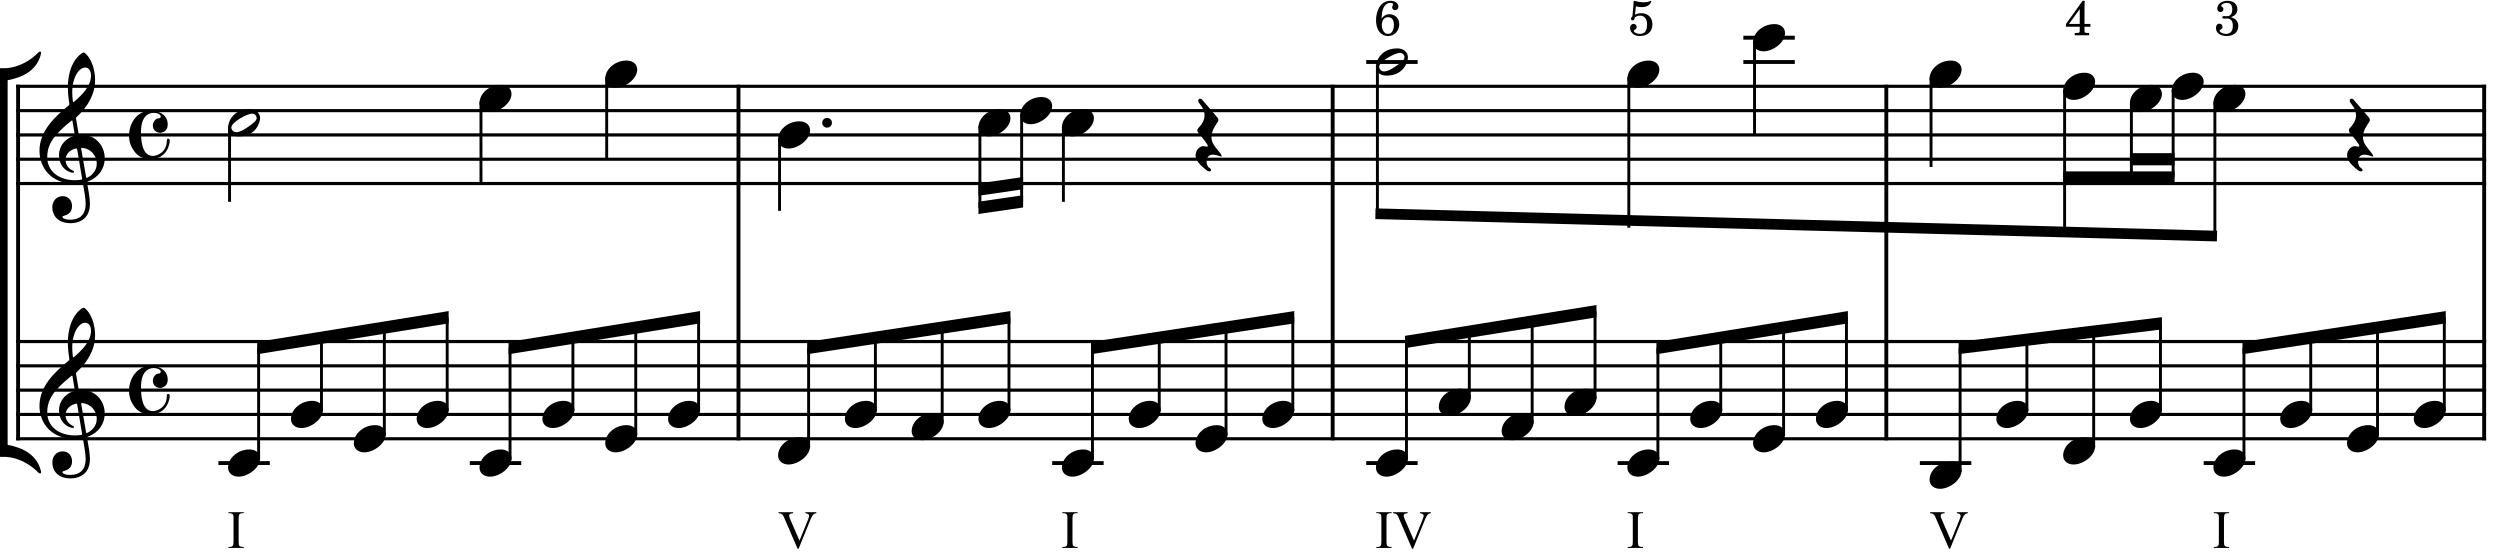 <?xml version="1.0" encoding="UTF-8" standalone="no"?>
<svg width="2551.18px" height="566.929px" viewBox="0 0 2551.18 566.929"
 xmlns="http://www.w3.org/2000/svg" xmlns:xlink="http://www.w3.org/1999/xlink" version="1.2" baseProfile="tiny">
<title>Mozart Anfang 545 (1)</title>
<desc>Generated by MuseScore 3.6.2</desc>
<polyline class="StaffLines" fill="none" stroke="#000000" stroke-width="3.22" stroke-linejoin="bevel" points="16.48,88.087 2537.01,88.087"/>
<polyline class="StaffLines" fill="none" stroke="#000000" stroke-width="3.22" stroke-linejoin="bevel" points="16.48,112.89 2537.01,112.89"/>
<polyline class="StaffLines" fill="none" stroke="#000000" stroke-width="3.22" stroke-linejoin="bevel" points="16.48,137.693 2537.01,137.693"/>
<polyline class="StaffLines" fill="none" stroke="#000000" stroke-width="3.22" stroke-linejoin="bevel" points="16.48,162.496 2537.01,162.496"/>
<polyline class="StaffLines" fill="none" stroke="#000000" stroke-width="3.22" stroke-linejoin="bevel" points="16.48,187.299 2537.01,187.299"/>
<polyline class="StaffLines" fill="none" stroke="#000000" stroke-width="3.22" stroke-linejoin="bevel" points="16.48,348.52 2537.01,348.52"/>
<polyline class="StaffLines" fill="none" stroke="#000000" stroke-width="3.22" stroke-linejoin="bevel" points="16.48,373.323 2537.01,373.323"/>
<polyline class="StaffLines" fill="none" stroke="#000000" stroke-width="3.22" stroke-linejoin="bevel" points="16.48,398.126 2537.01,398.126"/>
<polyline class="StaffLines" fill="none" stroke="#000000" stroke-width="3.22" stroke-linejoin="bevel" points="16.48,422.929 2537.01,422.929"/>
<polyline class="StaffLines" fill="none" stroke="#000000" stroke-width="3.22" stroke-linejoin="bevel" points="16.48,447.732 2537.01,447.732"/>
<polyline class="BarLine" fill="none" stroke="#000000" stroke-width="3.97" stroke-linejoin="bevel" points="18.465,346.907 18.465,449.344"/>
<polyline class="BarLine" fill="none" stroke="#000000" stroke-width="3.97" stroke-linejoin="bevel" points="753.587,346.907 753.587,449.344"/>
<polyline class="BarLine" fill="none" stroke="#000000" stroke-width="3.97" stroke-linejoin="bevel" points="1359.96,346.907 1359.96,449.344"/>
<polyline class="BarLine" fill="none" stroke="#000000" stroke-width="3.97" stroke-linejoin="bevel" points="1924.93,346.907 1924.93,449.344"/>
<polyline class="BarLine" fill="none" stroke="#000000" stroke-width="3.97" stroke-linejoin="bevel" points="2535.02,346.907 2535.02,449.344"/>
<polyline class="BarLine" fill="none" stroke="#000000" stroke-width="3.97" stroke-linejoin="bevel" points="18.465,86.474 18.465,348.52"/>
<polyline class="BarLine" fill="none" stroke="#000000" stroke-width="3.97" stroke-linejoin="bevel" points="753.587,86.474 753.587,348.52"/>
<polyline class="BarLine" fill="none" stroke="#000000" stroke-width="3.97" stroke-linejoin="bevel" points="1359.96,86.474 1359.96,348.52"/>
<polyline class="BarLine" fill="none" stroke="#000000" stroke-width="3.97" stroke-linejoin="bevel" points="1924.93,86.474 1924.93,348.52"/>
<polyline class="BarLine" fill="none" stroke="#000000" stroke-width="3.97" stroke-linejoin="bevel" points="2535.02,86.474 2535.02,348.52"/>
<polyline class="LedgerLine" fill="none" stroke="#000000" stroke-width="3.97" stroke-linejoin="bevel" points="222.843,472.535 275.324,472.535"/>
<polyline class="LedgerLine" fill="none" stroke="#000000" stroke-width="3.97" stroke-linejoin="bevel" points="479.411,472.535 531.893,472.535"/>
<polyline class="LedgerLine" fill="none" stroke="#000000" stroke-width="3.97" stroke-linejoin="bevel" points="1073.75,472.535 1126.23,472.535"/>
<polyline class="LedgerLine" fill="none" stroke="#000000" stroke-width="3.97" stroke-linejoin="bevel" points="1394.19,472.535 1446.67,472.535"/>
<polyline class="LedgerLine" fill="none" stroke="#000000" stroke-width="3.97" stroke-linejoin="bevel" points="1650.76,472.535 1703.24,472.535"/>
<polyline class="LedgerLine" fill="none" stroke="#000000" stroke-width="3.97" stroke-linejoin="bevel" points="1959.16,472.535 2011.64,472.535"/>
<polyline class="LedgerLine" fill="none" stroke="#000000" stroke-width="3.97" stroke-linejoin="bevel" points="2248.81,472.535 2301.29,472.535"/>
<polyline class="LedgerLine" fill="none" stroke="#000000" stroke-width="3.97" stroke-linejoin="bevel" points="1394.19,63.283 1446.67,63.283"/>
<polyline class="LedgerLine" fill="none" stroke="#000000" stroke-width="3.97" stroke-linejoin="bevel" points="1779.04,63.283 1831.52,63.283"/>
<polyline class="LedgerLine" fill="none" stroke="#000000" stroke-width="3.97" stroke-linejoin="bevel" points="1779.04,38.48 1831.52,38.48"/>
<polyline class="Stem" fill="none" stroke="#000000" stroke-width="2.98" stroke-linejoin="bevel" points="263.915,469.202 263.915,354.72"/>
<polyline class="Stem" fill="none" stroke="#000000" stroke-width="2.98" stroke-linejoin="bevel" points="328.057,419.596 328.057,344.386"/>
<polyline class="Stem" fill="none" stroke="#000000" stroke-width="2.98" stroke-linejoin="bevel" points="392.199,444.399 392.199,334.051"/>
<polyline class="Stem" fill="none" stroke="#000000" stroke-width="2.98" stroke-linejoin="bevel" points="456.341,419.596 456.341,323.717"/>
<polyline class="Stem" fill="none" stroke="#000000" stroke-width="2.98" stroke-linejoin="bevel" points="520.483,469.202 520.483,354.72"/>
<polyline class="Stem" fill="none" stroke="#000000" stroke-width="2.98" stroke-linejoin="bevel" points="584.625,419.596 584.625,344.386"/>
<polyline class="Stem" fill="none" stroke="#000000" stroke-width="2.98" stroke-linejoin="bevel" points="648.767,444.399 648.767,334.051"/>
<polyline class="Stem" fill="none" stroke="#000000" stroke-width="2.98" stroke-linejoin="bevel" points="712.909,419.596 712.909,323.717"/>
<polyline class="Stem" fill="none" stroke="#000000" stroke-width="2.98" stroke-linejoin="bevel" points="825.167,456.8 825.167,354.72"/>
<polyline class="Stem" fill="none" stroke="#000000" stroke-width="2.98" stroke-linejoin="bevel" points="893.321,419.596 893.321,344.386"/>
<polyline class="Stem" fill="none" stroke="#000000" stroke-width="2.98" stroke-linejoin="bevel" points="961.474,431.997 961.474,334.051"/>
<polyline class="Stem" fill="none" stroke="#000000" stroke-width="2.98" stroke-linejoin="bevel" points="1029.63,419.596 1029.63,323.717"/>
<polyline class="Stem" fill="none" stroke="#000000" stroke-width="2.98" stroke-linejoin="bevel" points="1114.82,469.202 1114.82,354.72"/>
<polyline class="Stem" fill="none" stroke="#000000" stroke-width="2.98" stroke-linejoin="bevel" points="1182.97,419.596 1182.97,344.386"/>
<polyline class="Stem" fill="none" stroke="#000000" stroke-width="2.98" stroke-linejoin="bevel" points="1251.13,444.399 1251.13,334.051"/>
<polyline class="Stem" fill="none" stroke="#000000" stroke-width="2.98" stroke-linejoin="bevel" points="1319.28,419.596 1319.28,323.717"/>
<polyline class="Stem" fill="none" stroke="#000000" stroke-width="2.98" stroke-linejoin="bevel" points="1435.26,469.202 1435.26,348.52"/>
<polyline class="Stem" fill="none" stroke="#000000" stroke-width="2.98" stroke-linejoin="bevel" points="1499.4,407.194 1499.4,338.185"/>
<polyline class="Stem" fill="none" stroke="#000000" stroke-width="2.98" stroke-linejoin="bevel" points="1563.54,431.997 1563.54,327.85"/>
<polyline class="Stem" fill="none" stroke="#000000" stroke-width="2.98" stroke-linejoin="bevel" points="1627.69,407.194 1627.69,317.516"/>
<polyline class="Stem" fill="none" stroke="#000000" stroke-width="2.98" stroke-linejoin="bevel" points="1691.83,469.202 1691.83,354.72"/>
<polyline class="Stem" fill="none" stroke="#000000" stroke-width="2.98" stroke-linejoin="bevel" points="1755.97,419.596 1755.97,344.386"/>
<polyline class="Stem" fill="none" stroke="#000000" stroke-width="2.98" stroke-linejoin="bevel" points="1820.11,444.399 1820.11,334.051"/>
<polyline class="Stem" fill="none" stroke="#000000" stroke-width="2.98" stroke-linejoin="bevel" points="1884.25,419.596 1884.25,323.717"/>
<polyline class="Stem" fill="none" stroke="#000000" stroke-width="2.98" stroke-linejoin="bevel" points="2000.23,481.603 2000.23,354.72"/>
<polyline class="Stem" fill="none" stroke="#000000" stroke-width="2.98" stroke-linejoin="bevel" points="2068.39,419.596 2068.39,346.453"/>
<polyline class="Stem" fill="none" stroke="#000000" stroke-width="2.98" stroke-linejoin="bevel" points="2136.54,456.8 2136.54,338.185"/>
<polyline class="Stem" fill="none" stroke="#000000" stroke-width="2.98" stroke-linejoin="bevel" points="2204.69,419.596 2204.69,329.917"/>
<polyline class="Stem" fill="none" stroke="#000000" stroke-width="2.98" stroke-linejoin="bevel" points="2289.89,469.202 2289.89,354.72"/>
<polyline class="Stem" fill="none" stroke="#000000" stroke-width="2.98" stroke-linejoin="bevel" points="2358.04,419.596 2358.04,344.386"/>
<polyline class="Stem" fill="none" stroke="#000000" stroke-width="2.98" stroke-linejoin="bevel" points="2426.19,444.399 2426.19,334.051"/>
<polyline class="Stem" fill="none" stroke="#000000" stroke-width="2.98" stroke-linejoin="bevel" points="2494.35,419.596 2494.35,323.717"/>
<polyline class="Stem" fill="none" stroke="#000000" stroke-width="2.98" stroke-linejoin="bevel" points="234.252,128.625 234.252,205.902"/>
<polyline class="Stem" fill="none" stroke="#000000" stroke-width="2.98" stroke-linejoin="bevel" points="490.82,103.822 490.82,187.299"/>
<polyline class="Stem" fill="none" stroke="#000000" stroke-width="2.98" stroke-linejoin="bevel" points="619.104,79.019 619.104,162.496"/>
<polyline class="Stem" fill="none" stroke="#000000" stroke-width="2.98" stroke-linejoin="bevel" points="795.504,141.026 795.504,215.203"/>
<polyline class="Stem" fill="none" stroke="#000000" stroke-width="2.98" stroke-linejoin="bevel" points="999.965,128.625 999.965,212.102"/>
<polyline class="Stem" fill="none" stroke="#000000" stroke-width="2.98" stroke-linejoin="bevel" points="1042.56,116.223 1042.56,205.902"/>
<polyline class="Stem" fill="none" stroke="#000000" stroke-width="2.98" stroke-linejoin="bevel" points="1085.16,128.625 1085.16,205.902"/>
<polyline class="Stem" fill="none" stroke="#000000" stroke-width="2.98" stroke-linejoin="bevel" points="1405.6,66.617 1405.6,219.965"/>
<polyline class="Stem" fill="none" stroke="#000000" stroke-width="2.98" stroke-linejoin="bevel" points="1662.16,79.019 1662.16,232.367"/>
<polyline class="Stem" fill="none" stroke="#000000" stroke-width="2.98" stroke-linejoin="bevel" points="1790.45,41.814 1790.45,137.693"/>
<polyline class="Stem" fill="none" stroke="#000000" stroke-width="2.98" stroke-linejoin="bevel" points="1970.57,79.019 1970.57,170.385"/>
<polyline class="Stem" fill="none" stroke="#000000" stroke-width="2.98" stroke-linejoin="bevel" points="2106.88,91.42 2106.88,236.319"/>
<polyline class="Stem" fill="none" stroke="#000000" stroke-width="2.98" stroke-linejoin="bevel" points="2175.03,103.822 2175.03,181.098"/>
<polyline class="Stem" fill="none" stroke="#000000" stroke-width="2.98" stroke-linejoin="bevel" points="2217.63,91.42 2217.63,181.098"/>
<polyline class="Stem" fill="none" stroke="#000000" stroke-width="2.98" stroke-linejoin="bevel" points="2260.22,103.822 2260.22,241.393"/>
<path class="Note" transform="matrix(0.992,0,0,0.992,232.764,472.535)" d="M0,4.703 C0,10.5 4.797,14 10.797,14 C20.703,14 32.906,4.797 32.906,-4.703 C32.906,-10.297 28.406,-14 22,-14 C9.797,-14 0,-4.906 0,4.703"/>
<path class="Note" transform="matrix(0.992,0,0,0.992,296.906,422.929)" d="M0,4.703 C0,10.5 4.797,14 10.797,14 C20.703,14 32.906,4.797 32.906,-4.703 C32.906,-10.297 28.406,-14 22,-14 C9.797,-14 0,-4.906 0,4.703"/>
<path class="Note" transform="matrix(0.992,0,0,0.992,361.048,447.732)" d="M0,4.703 C0,10.5 4.797,14 10.797,14 C20.703,14 32.906,4.797 32.906,-4.703 C32.906,-10.297 28.406,-14 22,-14 C9.797,-14 0,-4.906 0,4.703"/>
<path class="Note" transform="matrix(0.992,0,0,0.992,425.19,422.929)" d="M0,4.703 C0,10.5 4.797,14 10.797,14 C20.703,14 32.906,4.797 32.906,-4.703 C32.906,-10.297 28.406,-14 22,-14 C9.797,-14 0,-4.906 0,4.703"/>
<path class="Note" transform="matrix(0.992,0,0,0.992,489.332,472.535)" d="M0,4.703 C0,10.5 4.797,14 10.797,14 C20.703,14 32.906,4.797 32.906,-4.703 C32.906,-10.297 28.406,-14 22,-14 C9.797,-14 0,-4.906 0,4.703"/>
<path class="Note" transform="matrix(0.992,0,0,0.992,553.474,422.929)" d="M0,4.703 C0,10.5 4.797,14 10.797,14 C20.703,14 32.906,4.797 32.906,-4.703 C32.906,-10.297 28.406,-14 22,-14 C9.797,-14 0,-4.906 0,4.703"/>
<path class="Note" transform="matrix(0.992,0,0,0.992,617.616,447.732)" d="M0,4.703 C0,10.5 4.797,14 10.797,14 C20.703,14 32.906,4.797 32.906,-4.703 C32.906,-10.297 28.406,-14 22,-14 C9.797,-14 0,-4.906 0,4.703"/>
<path class="Note" transform="matrix(0.992,0,0,0.992,681.758,422.929)" d="M0,4.703 C0,10.5 4.797,14 10.797,14 C20.703,14 32.906,4.797 32.906,-4.703 C32.906,-10.297 28.406,-14 22,-14 C9.797,-14 0,-4.906 0,4.703"/>
<path class="Note" transform="matrix(0.992,0,0,0.992,794.016,460.134)" d="M0,4.703 C0,10.5 4.797,14 10.797,14 C20.703,14 32.906,4.797 32.906,-4.703 C32.906,-10.297 28.406,-14 22,-14 C9.797,-14 0,-4.906 0,4.703"/>
<path class="Note" transform="matrix(0.992,0,0,0.992,862.169,422.929)" d="M0,4.703 C0,10.5 4.797,14 10.797,14 C20.703,14 32.906,4.797 32.906,-4.703 C32.906,-10.297 28.406,-14 22,-14 C9.797,-14 0,-4.906 0,4.703"/>
<path class="Note" transform="matrix(0.992,0,0,0.992,930.323,435.331)" d="M0,4.703 C0,10.5 4.797,14 10.797,14 C20.703,14 32.906,4.797 32.906,-4.703 C32.906,-10.297 28.406,-14 22,-14 C9.797,-14 0,-4.906 0,4.703"/>
<path class="Note" transform="matrix(0.992,0,0,0.992,998.477,422.929)" d="M0,4.703 C0,10.5 4.797,14 10.797,14 C20.703,14 32.906,4.797 32.906,-4.703 C32.906,-10.297 28.406,-14 22,-14 C9.797,-14 0,-4.906 0,4.703"/>
<path class="Note" transform="matrix(0.992,0,0,0.992,1083.67,472.535)" d="M0,4.703 C0,10.5 4.797,14 10.797,14 C20.703,14 32.906,4.797 32.906,-4.703 C32.906,-10.297 28.406,-14 22,-14 C9.797,-14 0,-4.906 0,4.703"/>
<path class="Note" transform="matrix(0.992,0,0,0.992,1151.82,422.929)" d="M0,4.703 C0,10.5 4.797,14 10.797,14 C20.703,14 32.906,4.797 32.906,-4.703 C32.906,-10.297 28.406,-14 22,-14 C9.797,-14 0,-4.906 0,4.703"/>
<path class="Note" transform="matrix(0.992,0,0,0.992,1219.98,447.732)" d="M0,4.703 C0,10.5 4.797,14 10.797,14 C20.703,14 32.906,4.797 32.906,-4.703 C32.906,-10.297 28.406,-14 22,-14 C9.797,-14 0,-4.906 0,4.703"/>
<path class="Note" transform="matrix(0.992,0,0,0.992,1288.13,422.929)" d="M0,4.703 C0,10.5 4.797,14 10.797,14 C20.703,14 32.906,4.797 32.906,-4.703 C32.906,-10.297 28.406,-14 22,-14 C9.797,-14 0,-4.906 0,4.703"/>
<path class="Note" transform="matrix(0.992,0,0,0.992,1404.11,472.535)" d="M0,4.703 C0,10.5 4.797,14 10.797,14 C20.703,14 32.906,4.797 32.906,-4.703 C32.906,-10.297 28.406,-14 22,-14 C9.797,-14 0,-4.906 0,4.703"/>
<path class="Note" transform="matrix(0.992,0,0,0.992,1468.25,410.528)" d="M0,4.703 C0,10.5 4.797,14 10.797,14 C20.703,14 32.906,4.797 32.906,-4.703 C32.906,-10.297 28.406,-14 22,-14 C9.797,-14 0,-4.906 0,4.703"/>
<path class="Note" transform="matrix(0.992,0,0,0.992,1532.39,435.331)" d="M0,4.703 C0,10.5 4.797,14 10.797,14 C20.703,14 32.906,4.797 32.906,-4.703 C32.906,-10.297 28.406,-14 22,-14 C9.797,-14 0,-4.906 0,4.703"/>
<path class="Note" transform="matrix(0.992,0,0,0.992,1596.53,410.528)" d="M0,4.703 C0,10.5 4.797,14 10.797,14 C20.703,14 32.906,4.797 32.906,-4.703 C32.906,-10.297 28.406,-14 22,-14 C9.797,-14 0,-4.906 0,4.703"/>
<path class="Note" transform="matrix(0.992,0,0,0.992,1660.68,472.535)" d="M0,4.703 C0,10.5 4.797,14 10.797,14 C20.703,14 32.906,4.797 32.906,-4.703 C32.906,-10.297 28.406,-14 22,-14 C9.797,-14 0,-4.906 0,4.703"/>
<path class="Note" transform="matrix(0.992,0,0,0.992,1724.82,422.929)" d="M0,4.703 C0,10.5 4.797,14 10.797,14 C20.703,14 32.906,4.797 32.906,-4.703 C32.906,-10.297 28.406,-14 22,-14 C9.797,-14 0,-4.906 0,4.703"/>
<path class="Note" transform="matrix(0.992,0,0,0.992,1788.96,447.732)" d="M0,4.703 C0,10.5 4.797,14 10.797,14 C20.703,14 32.906,4.797 32.906,-4.703 C32.906,-10.297 28.406,-14 22,-14 C9.797,-14 0,-4.906 0,4.703"/>
<path class="Note" transform="matrix(0.992,0,0,0.992,1853.1,422.929)" d="M0,4.703 C0,10.5 4.797,14 10.797,14 C20.703,14 32.906,4.797 32.906,-4.703 C32.906,-10.297 28.406,-14 22,-14 C9.797,-14 0,-4.906 0,4.703"/>
<path class="Note" transform="matrix(0.992,0,0,0.992,1969.08,484.937)" d="M0,4.703 C0,10.5 4.797,14 10.797,14 C20.703,14 32.906,4.797 32.906,-4.703 C32.906,-10.297 28.406,-14 22,-14 C9.797,-14 0,-4.906 0,4.703"/>
<path class="Note" transform="matrix(0.992,0,0,0.992,2037.23,422.929)" d="M0,4.703 C0,10.5 4.797,14 10.797,14 C20.703,14 32.906,4.797 32.906,-4.703 C32.906,-10.297 28.406,-14 22,-14 C9.797,-14 0,-4.906 0,4.703"/>
<path class="Note" transform="matrix(0.992,0,0,0.992,2105.39,460.134)" d="M0,4.703 C0,10.5 4.797,14 10.797,14 C20.703,14 32.906,4.797 32.906,-4.703 C32.906,-10.297 28.406,-14 22,-14 C9.797,-14 0,-4.906 0,4.703"/>
<path class="Note" transform="matrix(0.992,0,0,0.992,2173.54,422.929)" d="M0,4.703 C0,10.5 4.797,14 10.797,14 C20.703,14 32.906,4.797 32.906,-4.703 C32.906,-10.297 28.406,-14 22,-14 C9.797,-14 0,-4.906 0,4.703"/>
<path class="Note" transform="matrix(0.992,0,0,0.992,2258.73,472.535)" d="M0,4.703 C0,10.5 4.797,14 10.797,14 C20.703,14 32.906,4.797 32.906,-4.703 C32.906,-10.297 28.406,-14 22,-14 C9.797,-14 0,-4.906 0,4.703"/>
<path class="Note" transform="matrix(0.992,0,0,0.992,2326.89,422.929)" d="M0,4.703 C0,10.5 4.797,14 10.797,14 C20.703,14 32.906,4.797 32.906,-4.703 C32.906,-10.297 28.406,-14 22,-14 C9.797,-14 0,-4.906 0,4.703"/>
<path class="Note" transform="matrix(0.992,0,0,0.992,2395.04,447.732)" d="M0,4.703 C0,10.5 4.797,14 10.797,14 C20.703,14 32.906,4.797 32.906,-4.703 C32.906,-10.297 28.406,-14 22,-14 C9.797,-14 0,-4.906 0,4.703"/>
<path class="Note" transform="matrix(0.992,0,0,0.992,2463.2,422.929)" d="M0,4.703 C0,10.5 4.797,14 10.797,14 C20.703,14 32.906,4.797 32.906,-4.703 C32.906,-10.297 28.406,-14 22,-14 C9.797,-14 0,-4.906 0,4.703"/>
<path class="Note" transform="matrix(0.992,0,0,0.992,232.764,125.291)" d="M10.797,14 C29.203,14 32.906,-1 32.906,-4.594 C32.906,-10.297 28.406,-14 21.906,-14 C5.203,-14 0,-1.094 0,4.703 C0,10.594 4.703,14 10.797,14 M3.297,4.906 C3.297,-0.5 19.406,-9.406 24.703,-9.406 C26.797,-9.406 28,-8.406 28.797,-7 C29.109,-6.406 29.406,-5.703 29.406,-4.906 C29.406,-2.703 27.109,0 19.297,5.094 C14.297,8.5 10.797,9.703 8.406,9.703 C6.094,9.703 4.703,8.5 4,7.094 C3.594,6.5 3.297,5.703 3.297,4.906"/>
<path class="Note" transform="matrix(0.992,0,0,0.992,489.332,100.488)" d="M0,4.703 C0,10.5 4.797,14 10.797,14 C20.703,14 32.906,4.797 32.906,-4.703 C32.906,-10.297 28.406,-14 22,-14 C9.797,-14 0,-4.906 0,4.703"/>
<path class="Note" transform="matrix(0.992,0,0,0.992,617.616,75.685)" d="M0,4.703 C0,10.5 4.797,14 10.797,14 C20.703,14 32.906,4.797 32.906,-4.703 C32.906,-10.297 28.406,-14 22,-14 C9.797,-14 0,-4.906 0,4.703"/>
<path class="Note" transform="matrix(0.992,0,0,0.992,794.016,137.693)" d="M0,4.703 C0,10.5 4.797,14 10.797,14 C20.703,14 32.906,4.797 32.906,-4.703 C32.906,-10.297 28.406,-14 22,-14 C9.797,-14 0,-4.906 0,4.703"/>
<path class="Note" transform="matrix(0.992,0,0,0.992,998.477,125.291)" d="M0,4.703 C0,10.5 4.797,14 10.797,14 C20.703,14 32.906,4.797 32.906,-4.703 C32.906,-10.297 28.406,-14 22,-14 C9.797,-14 0,-4.906 0,4.703"/>
<path class="Note" transform="matrix(0.992,0,0,0.992,1041.07,112.89)" d="M0,4.703 C0,10.5 4.797,14 10.797,14 C20.703,14 32.906,4.797 32.906,-4.703 C32.906,-10.297 28.406,-14 22,-14 C9.797,-14 0,-4.906 0,4.703"/>
<path class="Note" transform="matrix(0.992,0,0,0.992,1083.67,125.291)" d="M0,4.703 C0,10.5 4.797,14 10.797,14 C20.703,14 32.906,4.797 32.906,-4.703 C32.906,-10.297 28.406,-14 22,-14 C9.797,-14 0,-4.906 0,4.703"/>
<path class="Note" transform="matrix(0.992,0,0,0.992,1404.11,63.283)" d="M10.797,14 C29.203,14 32.906,-1 32.906,-4.594 C32.906,-10.297 28.406,-14 21.906,-14 C5.203,-14 0,-1.094 0,4.703 C0,10.594 4.703,14 10.797,14 M3.297,4.906 C3.297,-0.5 19.406,-9.406 24.703,-9.406 C26.797,-9.406 28,-8.406 28.797,-7 C29.109,-6.406 29.406,-5.703 29.406,-4.906 C29.406,-2.703 27.109,0 19.297,5.094 C14.297,8.5 10.797,9.703 8.406,9.703 C6.094,9.703 4.703,8.5 4,7.094 C3.594,6.5 3.297,5.703 3.297,4.906"/>
<path class="Note" transform="matrix(0.992,0,0,0.992,1660.68,75.685)" d="M0,4.703 C0,10.5 4.797,14 10.797,14 C20.703,14 32.906,4.797 32.906,-4.703 C32.906,-10.297 28.406,-14 22,-14 C9.797,-14 0,-4.906 0,4.703"/>
<path class="Note" transform="matrix(0.992,0,0,0.992,1788.96,38.48)" d="M0,4.703 C0,10.5 4.797,14 10.797,14 C20.703,14 32.906,4.797 32.906,-4.703 C32.906,-10.297 28.406,-14 22,-14 C9.797,-14 0,-4.906 0,4.703"/>
<path class="Note" transform="matrix(0.992,0,0,0.992,1969.08,75.685)" d="M0,4.703 C0,10.5 4.797,14 10.797,14 C20.703,14 32.906,4.797 32.906,-4.703 C32.906,-10.297 28.406,-14 22,-14 C9.797,-14 0,-4.906 0,4.703"/>
<path class="Note" transform="matrix(0.992,0,0,0.992,2105.39,88.087)" d="M0,4.703 C0,10.5 4.797,14 10.797,14 C20.703,14 32.906,4.797 32.906,-4.703 C32.906,-10.297 28.406,-14 22,-14 C9.797,-14 0,-4.906 0,4.703"/>
<path class="Note" transform="matrix(0.992,0,0,0.992,2173.54,100.488)" d="M0,4.703 C0,10.5 4.797,14 10.797,14 C20.703,14 32.906,4.797 32.906,-4.703 C32.906,-10.297 28.406,-14 22,-14 C9.797,-14 0,-4.906 0,4.703"/>
<path class="Note" transform="matrix(0.992,0,0,0.992,2216.14,88.087)" d="M0,4.703 C0,10.5 4.797,14 10.797,14 C20.703,14 32.906,4.797 32.906,-4.703 C32.906,-10.297 28.406,-14 22,-14 C9.797,-14 0,-4.906 0,4.703"/>
<path class="Note" transform="matrix(0.992,0,0,0.992,2258.73,100.488)" d="M0,4.703 C0,10.5 4.797,14 10.797,14 C20.703,14 32.906,4.797 32.906,-4.703 C32.906,-10.297 28.406,-14 22,-14 C9.797,-14 0,-4.906 0,4.703"/>
<path class="Clef" transform="matrix(0.992,0,0,0.992,40.291,422.929)" d="M36.406,25.203 C38.703,25.203 41.297,25 43.297,24.594 C44.406,24.406 44.609,24.297 44.797,25.5 C46,32.203 47.5,40.906 47.5,45.609 C47.5,60.406 37.5,62.203 31.609,62.203 C26.203,62.203 23.594,60.609 23.594,59.297 C23.594,58.609 24.5,58.297 26.797,57.609 C29.906,56.703 33.5,54 33.5,48.203 C33.5,42.703 30,38 23.906,38 C17.203,38 13.203,43.297 13.203,49.5 C13.203,56 17.094,65.797 32.203,65.797 C38.906,65.797 51.906,62.797 51.906,45.797 C51.906,40.109 50.109,30.609 49,24.406 C48.797,23.203 48.906,23.297 50.297,22.703 C60.406,18.703 67.109,10.203 67.109,-1.094 C67.109,-13.906 57.703,-25.203 43,-25.203 C40.406,-25.203 40.406,-25.203 40.109,-27 L37.609,-41.5 C37.406,-42.703 37.609,-42.797 38.203,-43.406 C49,-53.5 57.203,-66.203 57.203,-81.5 C57.203,-90.203 54.797,-98.812 50.703,-104.813 C49.203,-107 46.609,-109.813 45.5,-109.813 C44.109,-109.813 41,-107.203 39,-105 C31.609,-96.812 29.203,-84.312 29.203,-73.906 C29.203,-68.109 29.906,-61.609 30.609,-57.5 C30.797,-56.297 30.906,-56.109 29.703,-55.109 C15.297,-43.203 0,-28.906 0,-8.703 C0,8.703 11.906,25.203 36.406,25.203 M8,-2 C8,-7.906 9,-15.797 17.297,-25.203 C23.297,-31.906 27.906,-35.609 32.609,-39.406 C33.609,-40.203 33.797,-40.109 34,-39 L36.109,-26.203 C36.406,-24.297 36.406,-24.406 34.609,-23.797 C25.797,-20.797 20.094,-12.906 20.094,-4.406 C20.094,4.594 24.797,11 31.609,13.297 C32.406,13.594 33.609,13.906 34.297,13.906 C35.109,13.906 35.5,13.406 35.5,12.797 C35.5,12.094 34.703,11.797 34,11.5 C29.797,9.703 26.797,5.406 26.797,0.797 C26.797,-4.906 30.703,-9.203 36.797,-10.906 C38.406,-11.297 38.609,-11.203 38.797,-10.094 L43.797,19.703 C44,20.797 43.906,20.797 42.406,21.094 C40.797,21.406 38.797,21.594 36.797,21.594 C19.297,21.594 8,11.906 8,-2 M47,-94.312 C50.297,-94.312 53,-91.609 53,-86.109 C53,-75 43.5,-66 35.609,-59.109 C34.906,-58.5 34.5,-58.609 34.297,-59.906 C33.906,-62.5 33.703,-65.906 33.703,-69.109 C33.703,-84.703 40.906,-94.312 47,-94.312 M44.109,-11.703 C52.203,-11 58.906,-4.203 58.906,4.594 C58.906,10.906 55.109,16 49.5,18.797 C48.297,19.406 48.109,19.406 47.906,18.203 L43,-10.297 C42.797,-11.5 42.906,-11.797 44.109,-11.703"/>
<path class="Clef" transform="matrix(0.992,0,0,0.992,40.291,162.496)" d="M36.406,25.203 C38.703,25.203 41.297,25 43.297,24.594 C44.406,24.406 44.609,24.297 44.797,25.5 C46,32.203 47.5,40.906 47.5,45.609 C47.5,60.406 37.5,62.203 31.609,62.203 C26.203,62.203 23.594,60.609 23.594,59.297 C23.594,58.609 24.5,58.297 26.797,57.609 C29.906,56.703 33.5,54 33.5,48.203 C33.5,42.703 30,38 23.906,38 C17.203,38 13.203,43.297 13.203,49.5 C13.203,56 17.094,65.797 32.203,65.797 C38.906,65.797 51.906,62.797 51.906,45.797 C51.906,40.109 50.109,30.609 49,24.406 C48.797,23.203 48.906,23.297 50.297,22.703 C60.406,18.703 67.109,10.203 67.109,-1.094 C67.109,-13.906 57.703,-25.203 43,-25.203 C40.406,-25.203 40.406,-25.203 40.109,-27 L37.609,-41.5 C37.406,-42.703 37.609,-42.797 38.203,-43.406 C49,-53.5 57.203,-66.203 57.203,-81.5 C57.203,-90.203 54.797,-98.812 50.703,-104.813 C49.203,-107 46.609,-109.813 45.5,-109.813 C44.109,-109.813 41,-107.203 39,-105 C31.609,-96.812 29.203,-84.312 29.203,-73.906 C29.203,-68.109 29.906,-61.609 30.609,-57.5 C30.797,-56.297 30.906,-56.109 29.703,-55.109 C15.297,-43.203 0,-28.906 0,-8.703 C0,8.703 11.906,25.203 36.406,25.203 M8,-2 C8,-7.906 9,-15.797 17.297,-25.203 C23.297,-31.906 27.906,-35.609 32.609,-39.406 C33.609,-40.203 33.797,-40.109 34,-39 L36.109,-26.203 C36.406,-24.297 36.406,-24.406 34.609,-23.797 C25.797,-20.797 20.094,-12.906 20.094,-4.406 C20.094,4.594 24.797,11 31.609,13.297 C32.406,13.594 33.609,13.906 34.297,13.906 C35.109,13.906 35.5,13.406 35.5,12.797 C35.5,12.094 34.703,11.797 34,11.5 C29.797,9.703 26.797,5.406 26.797,0.797 C26.797,-4.906 30.703,-9.203 36.797,-10.906 C38.406,-11.297 38.609,-11.203 38.797,-10.094 L43.797,19.703 C44,20.797 43.906,20.797 42.406,21.094 C40.797,21.406 38.797,21.594 36.797,21.594 C19.297,21.594 8,11.906 8,-2 M47,-94.312 C50.297,-94.312 53,-91.609 53,-86.109 C53,-75 43.5,-66 35.609,-59.109 C34.906,-58.5 34.5,-58.609 34.297,-59.906 C33.906,-62.5 33.703,-65.906 33.703,-69.109 C33.703,-84.703 40.906,-94.312 47,-94.312 M44.109,-11.703 C52.203,-11 58.906,-4.203 58.906,4.594 C58.906,10.906 55.109,16 49.5,18.797 C48.297,19.406 48.109,19.406 47.906,18.203 L43,-10.297 C42.797,-11.5 42.906,-11.797 44.109,-11.703"/>
<path class="TimeSig" transform="matrix(0.992,0,0,0.992,131.172,398.126)" d="M7,18.203 C10.797,22.797 16.297,24.906 22.297,24.906 C39.797,24.906 42.406,9 42.406,6.094 C42.406,3.906 41.297,3.906 40.906,3.906 C40.109,3.906 39.406,4 39.406,5.703 C39.406,18.594 28.406,21.594 25.203,21.594 C17.094,21.594 12.797,13.703 12.797,-2.797 C12.797,-19.297 20.406,-22.703 25.797,-22.703 C31,-22.703 33.109,-20.297 33.109,-19.297 C33.109,-18.406 32.797,-17.094 31.297,-17.094 C27.297,-17.094 25,-12.797 25,-9.703 C25,-4 29.906,-2.203 32.703,-2.203 C32.703,-2.203 40.297,-2.5 40.297,-10.797 C40.297,-23.906 25.203,-25.094 23.297,-25.094 C9.094,-25.094 0.5,-12.5 0.5,1 C0.5,7.5 2.906,13.203 7,18.203"/>
<path class="TimeSig" transform="matrix(0.992,0,0,0.992,131.172,137.693)" d="M7,18.203 C10.797,22.797 16.297,24.906 22.297,24.906 C39.797,24.906 42.406,9 42.406,6.094 C42.406,3.906 41.297,3.906 40.906,3.906 C40.109,3.906 39.406,4 39.406,5.703 C39.406,18.594 28.406,21.594 25.203,21.594 C17.094,21.594 12.797,13.703 12.797,-2.797 C12.797,-19.297 20.406,-22.703 25.797,-22.703 C31,-22.703 33.109,-20.297 33.109,-19.297 C33.109,-18.406 32.797,-17.094 31.297,-17.094 C27.297,-17.094 25,-12.797 25,-9.703 C25,-4 29.906,-2.203 32.703,-2.203 C32.703,-2.203 40.297,-2.5 40.297,-10.797 C40.297,-23.906 25.203,-25.094 23.297,-25.094 C9.094,-25.094 0.5,-12.5 0.5,1 C0.5,7.5 2.906,13.203 7,18.203"/>
<path class="Rest" transform="matrix(0.992,0,0,0.992,1219.98,137.693)" d="M11.703,36.609 C12.5,37.203 13.5,37.5 14.297,37.5 C15,37.5 15.703,37.297 15.797,36.906 C15.906,36.609 16,36.406 16,36.203 C16,35.297 15.203,34.5 14.406,33.797 C13.094,33.797 12,31.109 11.797,30.203 C11.5,29.406 11.406,28.5 11.406,27.609 C11.406,23.5 13.5,20.297 17.703,20.297 C20.594,20.297 23.906,21.406 25.5,22 C25.609,22 25.703,22.094 25.797,22.094 C26.109,22.203 26.297,22.203 26.5,22.203 C26.797,22.203 27,22.094 27,21.797 C27,20.594 24.406,17.297 23.297,16.094 C19.5,11.5 16.406,7.797 16.406,2.203 C16.406,1.797 16.5,1.297 16.5,0.906 C16.906,-4.906 20.5,-9.703 23.094,-13.797 C23.406,-14.297 23.5,-14.797 23.5,-15.297 C23.5,-16.297 23.094,-17.203 23.094,-17.203 C23.094,-17.203 8.297,-34.797 6.594,-36.5 C6.094,-37 5.406,-37.297 4.797,-37.297 C3.797,-37.297 2.797,-36.609 2.797,-35.203 C2.797,-34.703 2.906,-34.203 3.203,-33.609 C3.594,-32.5 9.297,-27.406 9.297,-20.203 C9.297,-16.5 7.797,-12.203 3.297,-7.5 C2.297,-6.5 1.906,-5.406 1.906,-4.594 C1.906,-3.203 2.906,-2.203 2.906,-2.203 L7.797,3.797 C9.406,5.797 10.797,7.703 12.094,9.797 C12.297,10.203 12.703,11 12.703,11.203 C12.703,11.297 12.703,11.5 12.594,11.594 C12.406,12 12,12.094 11.5,12.094 C11.094,12.094 10.297,11.906 9.906,11.797 C9.406,11.797 8.797,11.5 8.297,11.5 C4,11.5 0.094,15.797 0.094,21.094 C0.094,26.109 4.406,31 11.703,36.609"/>
<path class="Rest" transform="matrix(0.992,0,0,0.992,2395.04,137.693)" d="M11.703,36.609 C12.5,37.203 13.5,37.5 14.297,37.5 C15,37.5 15.703,37.297 15.797,36.906 C15.906,36.609 16,36.406 16,36.203 C16,35.297 15.203,34.5 14.406,33.797 C13.094,33.797 12,31.109 11.797,30.203 C11.5,29.406 11.406,28.5 11.406,27.609 C11.406,23.5 13.5,20.297 17.703,20.297 C20.594,20.297 23.906,21.406 25.5,22 C25.609,22 25.703,22.094 25.797,22.094 C26.109,22.203 26.297,22.203 26.5,22.203 C26.797,22.203 27,22.094 27,21.797 C27,20.594 24.406,17.297 23.297,16.094 C19.5,11.5 16.406,7.797 16.406,2.203 C16.406,1.797 16.5,1.297 16.5,0.906 C16.906,-4.906 20.5,-9.703 23.094,-13.797 C23.406,-14.297 23.5,-14.797 23.5,-15.297 C23.5,-16.297 23.094,-17.203 23.094,-17.203 C23.094,-17.203 8.297,-34.797 6.594,-36.5 C6.094,-37 5.406,-37.297 4.797,-37.297 C3.797,-37.297 2.797,-36.609 2.797,-35.203 C2.797,-34.703 2.906,-34.203 3.203,-33.609 C3.594,-32.5 9.297,-27.406 9.297,-20.203 C9.297,-16.5 7.797,-12.203 3.297,-7.5 C2.297,-6.5 1.906,-5.406 1.906,-4.594 C1.906,-3.203 2.906,-2.203 2.906,-2.203 L7.797,3.797 C9.406,5.797 10.797,7.703 12.094,9.797 C12.297,10.203 12.703,11 12.703,11.203 C12.703,11.297 12.703,11.5 12.594,11.594 C12.406,12 12,12.094 11.5,12.094 C11.094,12.094 10.297,11.906 9.906,11.797 C9.406,11.797 8.797,11.5 8.297,11.5 C4,11.5 0.094,15.797 0.094,21.094 C0.094,26.109 4.406,31 11.703,36.609"/>
<path class="Beam" fill-rule="evenodd" d="M262.427,348.919 L457.829,317.436 L457.829,329.997 L262.427,361.481 L262.427,348.919 "/>
<path class="Beam" fill-rule="evenodd" d="M518.995,348.919 L714.398,317.436 L714.398,329.997 L518.995,361.481 L518.995,348.919 "/>
<path class="Beam" fill-rule="evenodd" d="M823.679,348.9 L1031.12,317.445 L1031.12,329.988 L823.679,361.443 L823.679,348.9 "/>
<path class="Beam" fill-rule="evenodd" d="M1113.33,348.9 L1320.77,317.445 L1320.77,329.988 L1113.33,361.443 L1113.33,348.9 "/>
<path class="Beam" fill-rule="evenodd" d="M1433.77,342.718 L1629.17,311.235 L1629.17,323.797 L1433.77,355.28 L1433.77,342.718 "/>
<path class="Beam" fill-rule="evenodd" d="M1690.34,348.919 L1885.74,317.436 L1885.74,329.997 L1690.34,361.481 L1690.34,348.919 "/>
<path class="Beam" fill-rule="evenodd" d="M1998.74,348.835 L2206.18,323.671 L2206.18,336.164 L1998.74,361.328 L1998.74,348.835 "/>
<path class="Beam" fill-rule="evenodd" d="M2288.4,348.9 L2495.83,317.445 L2495.83,329.988 L2288.4,361.443 L2288.4,348.9 "/>
<path class="Beam" fill-rule="evenodd" d="M998.477,205.836 L1044.05,199.202 L1044.05,211.734 L998.477,218.369 L998.477,205.836 "/>
<path class="Beam" fill-rule="evenodd" d="M998.477,187.234 L1044.05,180.6 L1044.05,193.132 L998.477,199.766 L998.477,187.234 "/>
<path class="Beam" fill-rule="evenodd" d="M2105.39,174.898 L2219.11,174.898 L2219.11,187.299 L2105.39,187.299 L2105.39,174.898 "/>
<path class="Beam" fill-rule="evenodd" d="M2173.54,156.295 L2219.11,156.295 L2219.11,168.697 L2173.54,168.697 L2173.54,156.295 "/>
<path class="StaffText" d="M1409.76,18.992 C1410.26,12.742 1410.51,11.086 1411.61,8.539 C1413.06,4.992 1415.7,2.945 1418.86,2.945 C1420.61,2.945 1421.66,3.492 1421.66,4.383 C1421.66,4.586 1421.61,4.742 1421.41,5.086 C1420.91,6.039 1420.66,6.789 1420.66,7.492 C1420.66,9.133 1421.95,10.383 1423.7,10.383 C1425.66,10.383 1427.01,8.883 1427.01,6.789 C1427.01,3.336 1423.56,0.789 1418.81,0.789 C1414.7,0.789 1410.86,2.742 1408.45,6.086 C1405.7,9.945 1404.2,15.148 1404.2,20.586 C1404.2,30.398 1409.01,36.742 1416.41,36.742 C1419.66,36.742 1422.36,35.648 1424.45,33.445 C1426.61,31.242 1427.91,27.992 1427.91,24.789 C1427.91,18.898 1423.7,14.492 1418.01,14.492 C1414.61,14.492 1412.11,15.836 1409.76,18.992 M1416.61,17.539 C1420.26,17.539 1422.45,20.398 1422.45,25.148 C1422.45,30.945 1420.16,34.586 1416.51,34.586 C1414.2,34.586 1412.45,33.398 1411.26,30.945 C1410.45,29.398 1410.06,27.695 1410.06,25.836 C1410.06,20.695 1412.56,17.539 1416.61,17.539"/>
<path class="StaffText" d="M1669.36,6.453 C1672.06,7.094 1673.41,7.297 1675.41,7.297 C1679.66,7.297 1682.75,5.844 1684.41,3.047 C1684.95,2.141 1685.16,1.641 1685.16,1.25 C1685.16,0.953 1685.06,0.797 1684.75,0.797 C1684.61,0.797 1684.41,0.844 1684.11,1 C1681.66,2.047 1680.36,2.297 1677.45,2.297 C1674.25,2.297 1672.25,2 1667.16,0.797 C1666.95,5 1666.5,10.344 1665.81,16.547 C1664.75,17.656 1664.41,18.297 1664.41,19.094 C1664.41,20.156 1665.06,20.797 1666,20.797 C1667.31,20.797 1668.06,19.75 1668.25,17.75 C1670,16.5 1671.66,15.953 1673.66,15.953 C1678.16,15.953 1680.81,19.344 1680.81,25.094 C1680.81,28.453 1679.95,31.297 1678.45,32.844 C1677.45,33.906 1675.41,34.594 1673.36,34.594 C1670.36,34.594 1667.25,33.047 1667.25,31.5 C1667.25,31.156 1667.56,30.75 1668.16,30.406 C1669.7,29.453 1670.16,28.797 1670.16,27.453 C1670.16,25.703 1668.81,24.344 1667,24.344 C1665,24.344 1663.41,26.203 1663.41,28.547 C1663.41,31.047 1664.86,33.547 1667.11,35.094 C1668.81,36.203 1670.81,36.75 1673.45,36.75 C1681.31,36.75 1686.25,32.156 1686.25,24.797 C1686.25,18 1681.75,13.453 1674.95,13.453 C1672.81,13.453 1671.25,13.797 1668.5,14.953 L1669.36,6.453 "/>
<path class="StaffText" d="M2125.27,0.797 L2108.27,24.453 L2108.27,27.25 L2122.32,27.25 L2122.32,29.844 C2122.32,32.406 2122.32,32.5 2122.02,32.953 C2121.62,33.5 2120.67,33.656 2117.82,33.656 L2117.27,33.656 L2117.27,36 L2131.87,36 L2131.87,33.656 L2131.67,33.656 C2128.82,33.656 2127.87,33.5 2127.46,32.953 C2127.17,32.5 2127.17,32.453 2127.17,29.844 L2127.17,27.25 L2133.23,27.25 L2133.23,24.453 L2127.17,24.453 L2127.17,10.797 C2127.17,4.547 2127.17,4.391 2127.42,0.797 L2125.27,0.797 M2122.32,24.453 L2111.32,24.453 L2122.32,9.297 L2122.32,24.453 "/>
<path class="StaffText" d="M2276.51,17.594 C2281.06,15.953 2283.17,13.406 2283.17,9.391 C2283.17,4.141 2279.17,0.797 2272.96,0.797 C2267.12,0.797 2262.67,4.25 2262.67,8.797 C2262.67,10.844 2264.01,12.297 2265.96,12.297 C2267.71,12.297 2268.92,11.094 2268.92,9.297 C2268.92,8.203 2268.51,7.547 2267.37,6.75 C2266.87,6.391 2266.71,6.203 2266.71,5.844 C2266.71,4.453 2269.62,2.953 2272.46,2.953 C2276.06,2.953 2277.96,5.203 2277.96,9.453 C2277.96,14.094 2276.06,16.547 2272.51,16.547 C2272.06,16.547 2271.21,16.5 2270.46,16.453 C2270.06,16.406 2269.67,16.406 2269.37,16.406 C2268.31,16.406 2267.76,16.844 2267.76,17.75 C2267.76,18.594 2268.26,19 2269.37,19 C2269.67,19 2270.06,19 2270.51,18.953 C2271.51,18.906 2272.31,18.906 2272.87,18.906 C2276.56,18.906 2278.56,21.547 2278.56,26.5 C2278.56,31.703 2276.06,34.594 2271.56,34.594 C2268.42,34.594 2265.01,32.906 2265.01,31.344 C2265.01,30.906 2265.12,30.797 2266.06,30.25 C2267.46,29.406 2268.01,28.547 2268.01,27.297 C2268.01,25.5 2266.67,24.156 2264.87,24.156 C2262.71,24.156 2261.31,25.906 2261.31,28.547 C2261.31,33.406 2265.76,36.75 2272.17,36.75 C2279.42,36.75 2284.12,32.75 2284.12,26.594 C2284.12,21.906 2281.71,19.047 2276.51,17.594"/>
<path class="Harmony" d="M233.139,559.134 L248.733,559.134 L248.733,558.118 L247.42,558.118 C247.092,558.118 246.748,558.087 246.42,558.009 C246.076,557.931 245.748,557.821 245.436,557.712 C245.108,557.603 244.842,557.462 244.623,557.306 C244.389,557.149 244.233,557.009 244.139,556.853 C243.936,556.524 243.795,556.04 243.686,555.399 C243.576,554.759 243.529,553.837 243.529,552.665 L243.529,529.134 C243.529,528.056 243.576,527.181 243.717,526.478 C243.826,525.806 243.983,525.321 244.201,524.993 C244.889,524.134 245.967,523.681 247.42,523.681 L248.733,523.681 L248.733,522.712 L233.139,522.712 L233.139,523.681 L234.451,523.681 C235.061,523.681 235.686,523.821 236.295,524.056 C236.889,524.306 237.373,524.618 237.733,525.056 C237.858,525.212 237.967,525.399 238.045,525.618 C238.123,525.837 238.186,526.103 238.233,526.431 C238.264,526.743 238.295,527.118 238.295,527.556 C238.295,527.978 238.311,528.524 238.311,529.134 L238.311,552.665 C238.311,554.915 238.108,556.321 237.67,556.79 C237.295,557.274 236.873,557.603 236.358,557.821 C235.826,558.04 235.201,558.118 234.451,558.118 L233.139,558.118 L233.139,559.134 "/>
<path class="Harmony" d="M833.063,523.681 L833.063,522.712 L821.86,522.712 L821.86,523.681 C822.516,523.79 823.047,523.931 823.469,524.056 C823.906,524.196 824.235,524.321 824.5,524.462 C824.766,524.618 824.953,524.759 825.11,524.899 C825.25,525.056 825.36,525.181 825.469,525.353 C825.735,525.837 825.781,526.509 825.578,527.306 C825.36,528.149 824.985,529.212 824.469,530.556 L815.875,551.728 L806.563,530.337 C805.938,528.946 805.563,527.853 805.406,526.993 C805.235,526.134 805.344,525.478 805.672,524.993 C805.891,524.618 806.281,524.353 806.875,524.134 C807.469,523.931 808.297,523.79 809.375,523.681 L809.375,522.712 L794.469,522.712 L794.469,523.681 C795.328,523.759 796,523.899 796.547,524.056 C797.047,524.228 797.5,524.462 797.938,524.79 C798.094,524.915 798.235,525.056 798.391,525.165 C798.531,525.274 798.688,525.462 798.875,525.696 C799.031,525.946 799.25,526.29 799.5,526.712 C799.703,527.149 800,527.759 800.328,528.54 L813.922,559.993 L814.938,559.993 L827.61,528.915 C828.36,527.103 829.219,525.759 830.156,524.899 C830.453,524.571 830.86,524.321 831.375,524.118 C831.86,523.931 832.422,523.79 833.063,523.681"/>
<path class="Harmony" d="M1084.04,559.134 L1099.64,559.134 L1099.64,558.118 L1098.33,558.118 C1098,558.118 1097.65,558.087 1097.33,558.009 C1096.98,557.931 1096.65,557.821 1096.34,557.712 C1096.01,557.603 1095.75,557.462 1095.53,557.306 C1095.29,557.149 1095.14,557.009 1095.04,556.853 C1094.84,556.524 1094.7,556.04 1094.59,555.399 C1094.48,554.759 1094.43,553.837 1094.43,552.665 L1094.43,529.134 C1094.43,528.056 1094.48,527.181 1094.62,526.478 C1094.73,525.806 1094.89,525.321 1095.11,524.993 C1095.79,524.134 1096.87,523.681 1098.33,523.681 L1099.64,523.681 L1099.64,522.712 L1084.04,522.712 L1084.04,523.681 L1085.36,523.681 C1085.97,523.681 1086.59,523.821 1087.2,524.056 C1087.79,524.306 1088.28,524.618 1088.64,525.056 C1088.76,525.212 1088.87,525.399 1088.95,525.618 C1089.03,525.837 1089.09,526.103 1089.14,526.431 C1089.17,526.743 1089.2,527.118 1089.2,527.556 C1089.2,527.978 1089.22,528.524 1089.22,529.134 L1089.22,552.665 C1089.22,554.915 1089.01,556.321 1088.58,556.79 C1088.2,557.274 1087.78,557.603 1087.26,557.821 C1086.73,558.04 1086.11,558.118 1085.36,558.118 L1084.04,558.118 L1084.04,559.134 "/>
<path class="Harmony" d="M1404.48,559.134 L1420.08,559.134 L1420.08,558.118 L1418.76,558.118 C1418.44,558.118 1418.09,558.087 1417.76,558.009 C1417.42,557.931 1417.09,557.821 1416.78,557.712 C1416.45,557.603 1416.19,557.462 1415.97,557.306 C1415.73,557.149 1415.58,557.009 1415.48,556.853 C1415.28,556.524 1415.14,556.04 1415.03,555.399 C1414.92,554.759 1414.87,553.837 1414.87,552.665 L1414.87,529.134 C1414.87,528.056 1414.92,527.181 1415.06,526.478 C1415.17,525.806 1415.33,525.321 1415.55,524.993 C1416.23,524.134 1417.31,523.681 1418.76,523.681 L1420.08,523.681 L1420.08,522.712 L1404.48,522.712 L1404.48,523.681 L1405.8,523.681 C1406.41,523.681 1407.03,523.821 1407.64,524.056 C1408.23,524.306 1408.72,524.618 1409.08,525.056 C1409.2,525.212 1409.31,525.399 1409.39,525.618 C1409.47,525.837 1409.53,526.103 1409.58,526.431 C1409.61,526.743 1409.64,527.118 1409.64,527.556 C1409.64,527.978 1409.66,528.524 1409.66,529.134 L1409.66,552.665 C1409.66,554.915 1409.45,556.321 1409.01,556.79 C1408.64,557.274 1408.22,557.603 1407.7,557.821 C1407.17,558.04 1406.55,558.118 1405.8,558.118 L1404.48,558.118 L1404.48,559.134 M1460.16,523.681 L1460.16,522.712 L1448.95,522.712 L1448.95,523.681 C1449.61,523.79 1450.14,523.931 1450.56,524.056 C1451,524.196 1451.33,524.321 1451.59,524.462 C1451.86,524.618 1452.05,524.759 1452.2,524.899 C1452.34,525.056 1452.45,525.181 1452.56,525.353 C1452.83,525.837 1452.87,526.509 1452.67,527.306 C1452.45,528.149 1452.08,529.212 1451.56,530.556 L1442.97,551.728 L1433.66,530.337 C1433.03,528.946 1432.66,527.853 1432.5,526.993 C1432.33,526.134 1432.44,525.478 1432.76,524.993 C1432.98,524.618 1433.37,524.353 1433.97,524.134 C1434.56,523.931 1435.39,523.79 1436.47,523.681 L1436.47,522.712 L1421.56,522.712 L1421.56,523.681 C1422.42,523.759 1423.09,523.899 1423.64,524.056 C1424.14,524.228 1424.59,524.462 1425.03,524.79 C1425.19,524.915 1425.33,525.056 1425.48,525.165 C1425.62,525.274 1425.78,525.462 1425.97,525.696 C1426.12,525.946 1426.34,526.29 1426.59,526.712 C1426.8,527.149 1427.09,527.759 1427.42,528.54 L1441.01,559.993 L1442.03,559.993 L1454.7,528.915 C1455.45,527.103 1456.31,525.759 1457.25,524.899 C1457.55,524.571 1457.95,524.321 1458.47,524.118 C1458.95,523.931 1459.51,523.79 1460.16,523.681"/>
<path class="Harmony" d="M1661.05,559.134 L1676.65,559.134 L1676.65,558.118 L1675.33,558.118 C1675,558.118 1674.66,558.087 1674.33,558.009 C1673.99,557.931 1673.66,557.821 1673.35,557.712 C1673.02,557.603 1672.75,557.462 1672.54,557.306 C1672.3,557.149 1672.15,557.009 1672.05,556.853 C1671.85,556.524 1671.71,556.04 1671.6,555.399 C1671.49,554.759 1671.44,553.837 1671.44,552.665 L1671.44,529.134 C1671.44,528.056 1671.49,527.181 1671.63,526.478 C1671.74,525.806 1671.9,525.321 1672.11,524.993 C1672.8,524.134 1673.88,523.681 1675.33,523.681 L1676.65,523.681 L1676.65,522.712 L1661.05,522.712 L1661.05,523.681 L1662.36,523.681 C1662.97,523.681 1663.6,523.821 1664.21,524.056 C1664.8,524.306 1665.29,524.618 1665.65,525.056 C1665.77,525.212 1665.88,525.399 1665.96,525.618 C1666.04,525.837 1666.1,526.103 1666.15,526.431 C1666.18,526.743 1666.21,527.118 1666.21,527.556 C1666.21,527.978 1666.22,528.524 1666.22,529.134 L1666.22,552.665 C1666.22,554.915 1666.02,556.321 1665.58,556.79 C1665.21,557.274 1664.79,557.603 1664.27,557.821 C1663.74,558.04 1663.11,558.118 1662.36,558.118 L1661.05,558.118 L1661.05,559.134 "/>
<path class="Harmony" d="M2008.13,523.681 L2008.13,522.712 L1996.92,522.712 L1996.92,523.681 C1997.58,523.79 1998.11,523.931 1998.53,524.056 C1998.97,524.196 1999.3,524.321 1999.57,524.462 C1999.83,524.618 2000.02,524.759 2000.17,524.899 C2000.32,525.056 2000.42,525.181 2000.53,525.353 C2000.8,525.837 2000.85,526.509 2000.64,527.306 C2000.42,528.149 2000.05,529.212 1999.53,530.556 L1990.94,551.728 L1981.63,530.337 C1981,528.946 1980.63,527.853 1980.47,526.993 C1980.3,526.134 1980.41,525.478 1980.74,524.993 C1980.96,524.618 1981.35,524.353 1981.94,524.134 C1982.53,523.931 1983.36,523.79 1984.44,523.681 L1984.44,522.712 L1969.53,522.712 L1969.53,523.681 C1970.39,523.759 1971.07,523.899 1971.61,524.056 C1972.11,524.228 1972.57,524.462 1973,524.79 C1973.16,524.915 1973.3,525.056 1973.46,525.165 C1973.6,525.274 1973.75,525.462 1973.94,525.696 C1974.1,525.946 1974.32,526.29 1974.57,526.712 C1974.77,527.149 1975.07,527.759 1975.39,528.54 L1988.99,559.993 L1990,559.993 L2002.67,528.915 C2003.42,527.103 2004.28,525.759 2005.22,524.899 C2005.52,524.571 2005.92,524.321 2006.44,524.118 C2006.92,523.931 2007.49,523.79 2008.13,523.681"/>
<path class="Harmony" d="M2259.11,559.134 L2274.7,559.134 L2274.7,558.118 L2273.39,558.118 C2273.06,558.118 2272.72,558.087 2272.39,558.009 C2272.05,557.931 2271.72,557.821 2271.41,557.712 C2271.08,557.603 2270.81,557.462 2270.59,557.306 C2270.36,557.149 2270.2,557.009 2270.11,556.853 C2269.91,556.524 2269.77,556.04 2269.66,555.399 C2269.55,554.759 2269.5,553.837 2269.5,552.665 L2269.5,529.134 C2269.5,528.056 2269.55,527.181 2269.69,526.478 C2269.8,525.806 2269.95,525.321 2270.17,524.993 C2270.86,524.134 2271.94,523.681 2273.39,523.681 L2274.7,523.681 L2274.7,522.712 L2259.11,522.712 L2259.11,523.681 L2260.42,523.681 C2261.03,523.681 2261.66,523.821 2262.27,524.056 C2262.86,524.306 2263.34,524.618 2263.7,525.056 C2263.83,525.212 2263.94,525.399 2264.02,525.618 C2264.09,525.837 2264.16,526.103 2264.2,526.431 C2264.23,526.743 2264.27,527.118 2264.27,527.556 C2264.27,527.978 2264.28,528.524 2264.28,529.134 L2264.28,552.665 C2264.28,554.915 2264.08,556.321 2263.64,556.79 C2263.27,557.274 2262.84,557.603 2262.33,557.821 C2261.8,558.04 2261.17,558.118 2260.42,558.118 L2259.11,558.118 L2259.11,559.134 "/>
<polyline class="TextLineSegment" fill="none" stroke="#000000" stroke-width="10.91" stroke-linecap="square" stroke-linejoin="bevel" points="1409.05,218.237 2256.94,240.776"/>
<path class="NoteDot" transform="matrix(0.992,0,0,0.992,839.057,125.291)" d="M5,5 C7.797,5 10,2.797 10,0 C10,-2.797 7.797,-5 5,-5 C2.203,-5 0,-2.797 0,0 C0,2.797 2.203,5 5,5"/>
<polyline class="Bracket" fill="none" stroke="#000000" stroke-width="12.40" stroke-linejoin="bevel" points="1.598,75.685 1.598,460.134"/>
<path class="Bracket" transform="matrix(0.992,0,0,0.992,-4.602,81.886)" d="M0,-11.703 L0,0 L12.5,0 C28.5,-3 42.797,-10.406 46.797,-27.109 C46.906,-27.5 46.906,-27.797 46.906,-28.109 C46.906,-28.906 46.609,-29.297 46.109,-29.5 C45.203,-29.5 44.109,-28.797 43.609,-28.109 C42.609,-27 30,-13.797 10.906,-12.406 L0.797,-12.406 C0.203,-12.406 0,-12.297 0,-11.703"/>
<path class="Bracket" transform="matrix(0.992,0,0,0.992,-4.602,453.933)" d="M0,0 L0,11.703 C0,12.297 0.203,12.406 0.797,12.406 L10.906,12.406 C30,13.797 42.609,27 43.609,28.109 C44.109,28.797 45.203,29.5 46.109,29.5 C46.609,29.297 46.906,28.906 46.906,28.109 C46.906,27.797 46.906,27.5 46.797,27.109 C42.797,10.406 28.5,3 12.5,0 L0,0 "/>
</svg>
